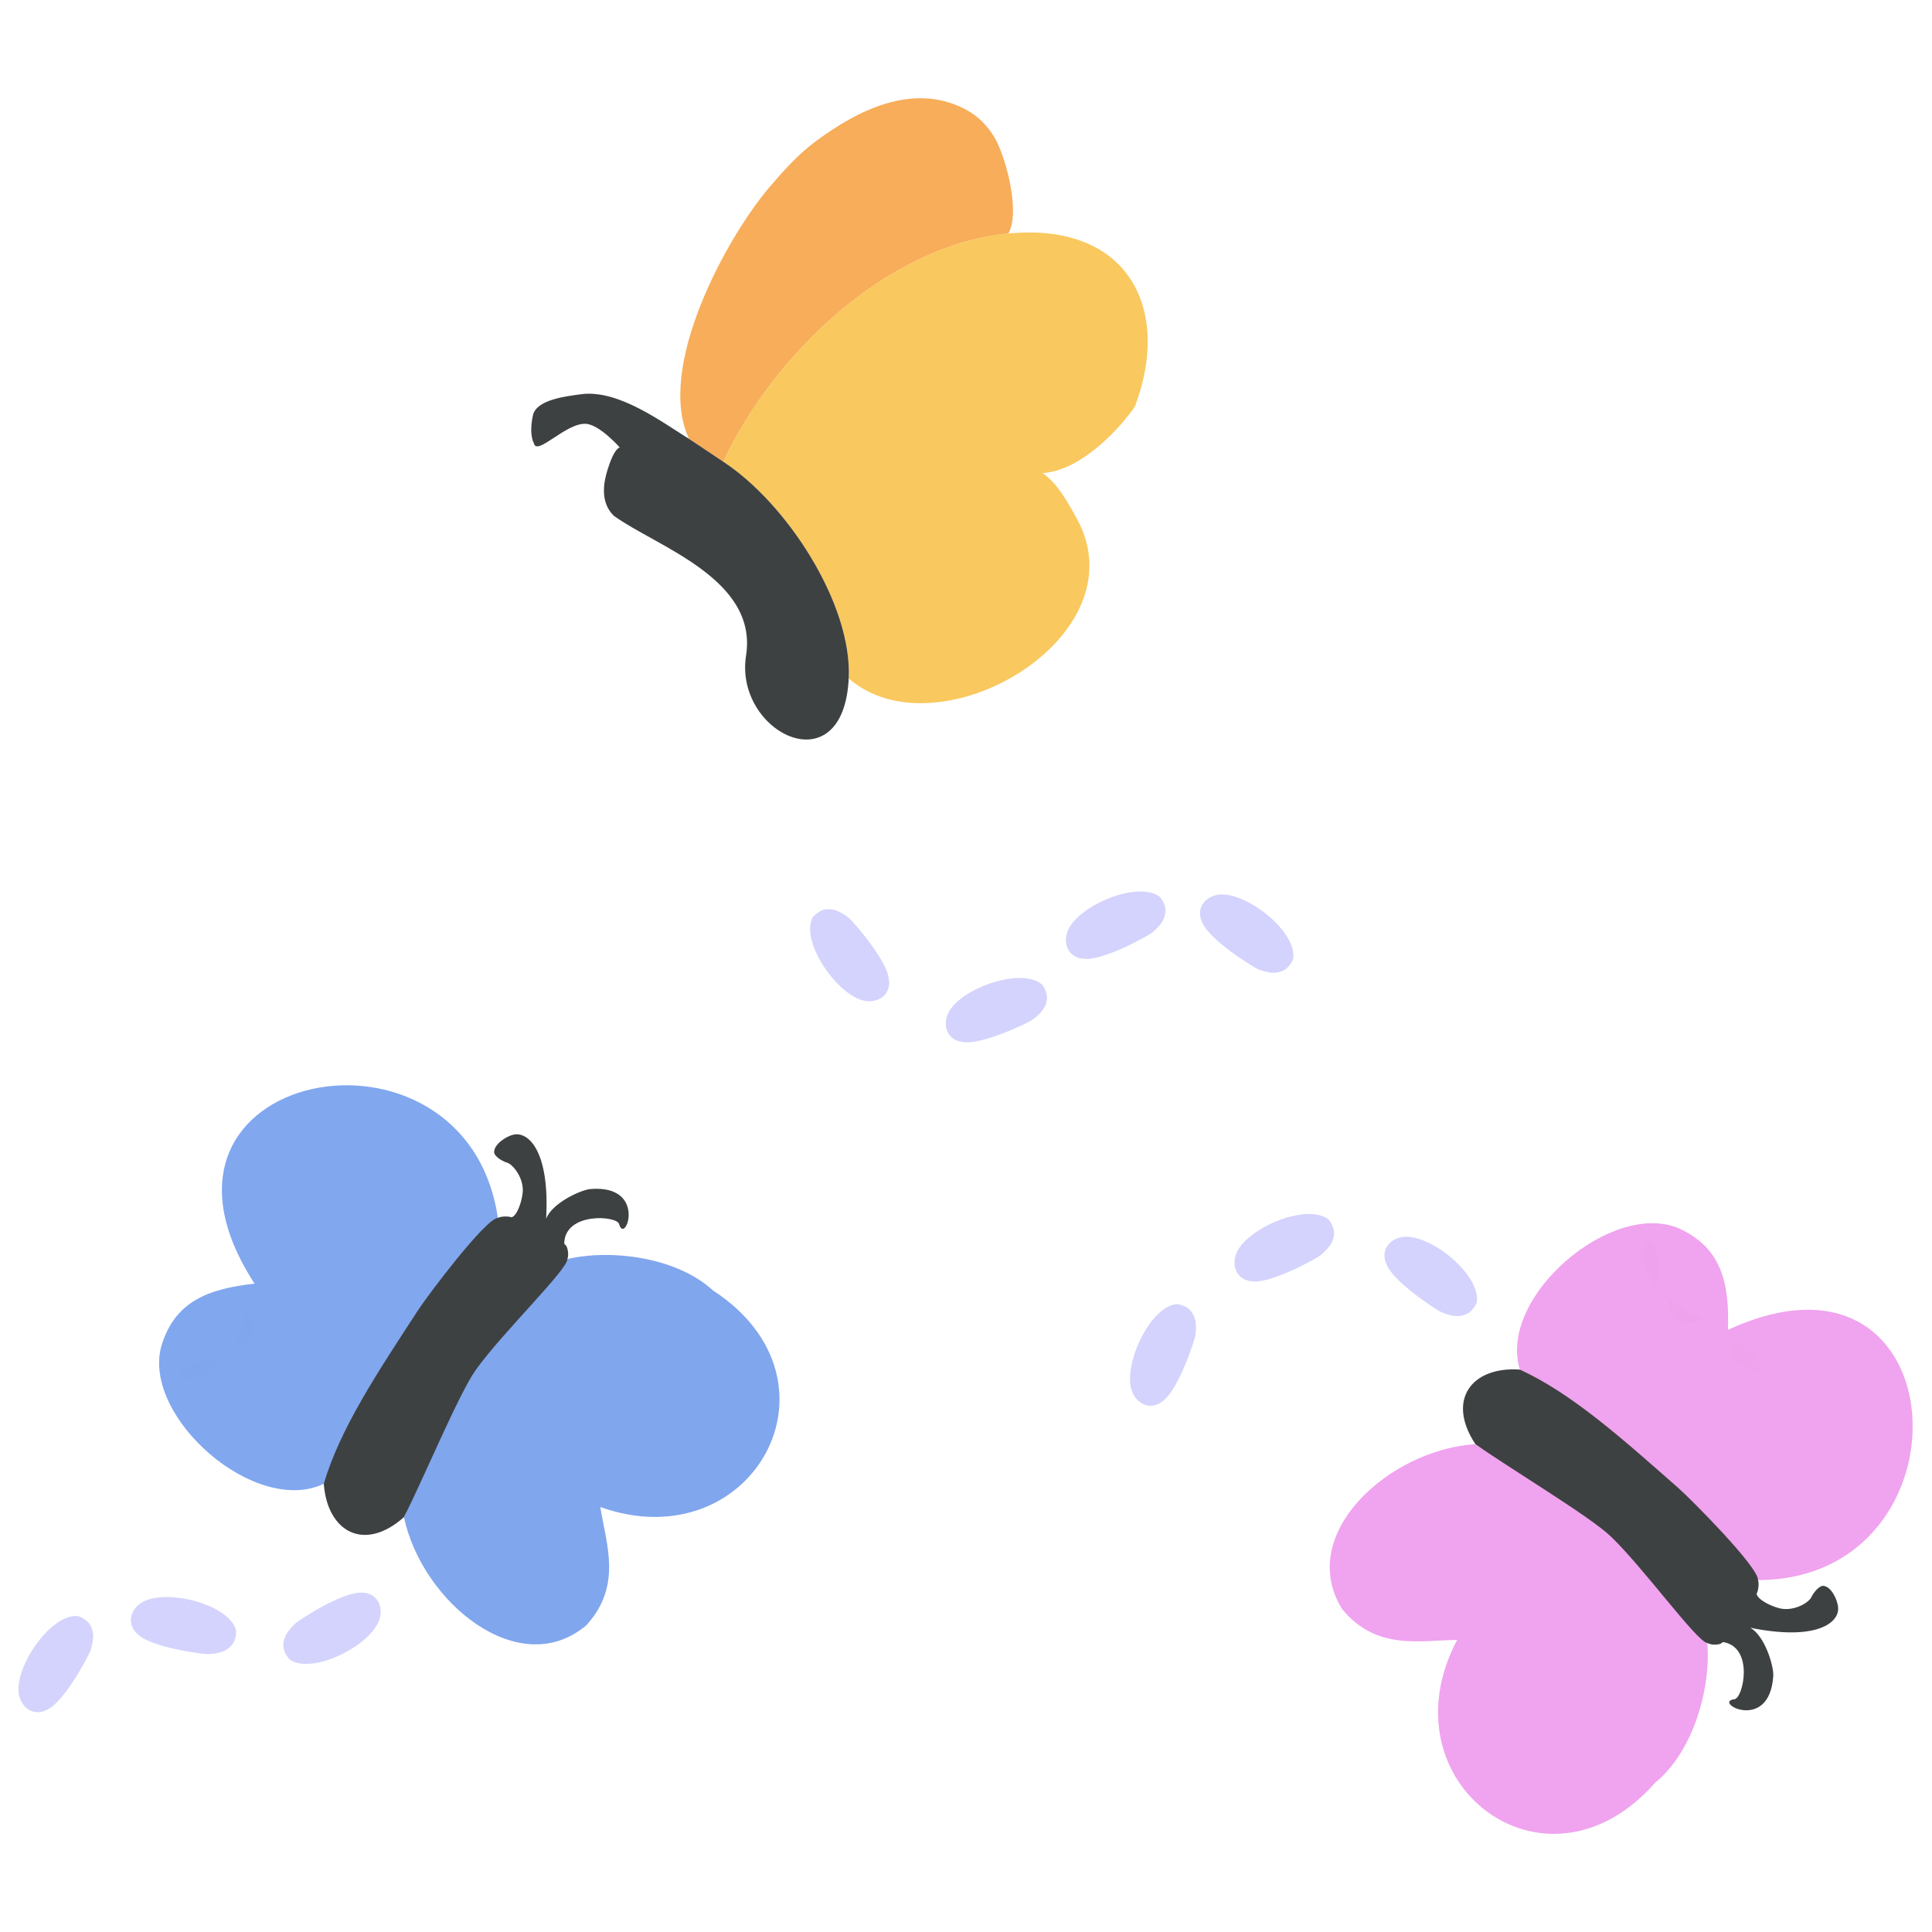<svg xmlns:dc="http://purl.org/dc/elements/1.1/" xmlns:cc="http://creativecommons.org/ns#" xmlns:rdf="http://www.w3.org/1999/02/22-rdf-syntax-ns#" xmlns:svg="http://www.w3.org/2000/svg" xmlns="http://www.w3.org/2000/svg" xmlns:sodipodi="http://sodipodi.sourceforge.net/DTD/sodipodi-0.dtd" xmlns:inkscape="http://www.inkscape.org/namespaces/inkscape" viewBox="0 0 200 200" width="200" height="200" id="svg394" sodipodi:docname="MariposasBackgroundFloriBlog.svg" inkscape:version="1.0.2-2 (e86c870879, 2021-01-15)"><defs id="defs398"></defs><g fill="#D3D3FD" fill-opacity="0.62" stroke="None" id="g260"></g><g id="g2223" transform="matrix(1.181,0,0,1.181,271.347,84.276)"><g id="g1481" transform="rotate(-9.923,-369.309,922.063)"><g fill="None" fill-opacity="0" stroke="#696ba0" stroke-opacity="0.01" stroke-width="0.3" id="g148-1" transform="translate(-125.084,-67.593)"><path d="m 71,147 c -5.31,0.73 -2.25,5.75 0,0 z" id="path146-7"></path></g><g fill="None" fill-opacity="0" stroke="#272948" stroke-opacity="0.01" stroke-width="0.3" id="g164-1" transform="translate(-125.084,-67.593)"><path d="m 64,155 c 3.6,-0.37 1.92,-2.15 2,-3 -0.29,0.6 -1.39,2.71 -2,3 z" id="path162-0"></path></g><g fill="None" fill-opacity="0" stroke="#5c5ea2" stroke-opacity="0.01" stroke-width="0.3" id="g176-4" transform="translate(-125.084,-67.593)"><path d="m 63,156 c -6.19,-1.1 -3.99,2.79 0,0 z" id="path174-7"></path></g><g fill="#80a6ed" fill-opacity="0.93" stroke="None" id="g312-9-8" transform="translate(-159.784,-76.683)" style="fill:#80a6ed;fill-opacity:1"></g><g id="g1716" transform="translate(-38.261,4.58)" style="fill:#81a7ef;fill-opacity:0.93"><path d="M 49.893,142.903 C 50.153,150.484 57.33,158.883 64,155 c 3.759,-2.909 2.931,-6.733 3,-10 12.26,6.94 23.68,-7.04 13,-17 -2.693,-3.49 -8.266,-5.125 -12.099,-4.91 l -0.43,0.087 c -0.745,0.151 -2.399,-0.042 -2.934,0.644 -0.669,0.858 -1.243,1.15 -2.132,2.026 -0.589,0.581 -1.427,0.927 -2.081,1.498 -0.569,0.497 -1.149,1.683 -1.754,2.182 -1.269,1.048 -2.161,2.425 -3.443,3.395 -1.288,0.974 -0.822,2.965 -1.863,4.434 -1.414,1.997 -2.351,4.189 -3.37,5.547 z" id="path310-8-9" sodipodi:nodetypes="cccccssssssscc" style="fill:#80a6ed;fill-opacity:1" transform="translate(-60.325,-42.84)"></path><path d="m -28.806,81.647 c -2.73,5.82 5.534,16.108 11.954,14.328 0.359,-0.527 2.196,-0.189 3.072,-1.592 0.743,-1.191 1.48,-3.189 3.992,-5.863 0.246,-0.262 -0.28,-1.039 -0.01,-1.32 0.054,-0.057 -0.161,-0.348 -0.068,-0.427 0.734,-0.629 2.677,-1.924 4.547,-3.326 1.809,-1.357 3.113,-3.168 3.907,-4.137 0.715,-0.872 1.317,-1.576 1.88,-2.223 0.498,-0.572 0.945,-1.114 1.727,-1.44 0.51,-19.18 -30.81,-18.64 -22,2 -4.076,-0.253 -7.171,0.321 -9,4 z" id="path266-5-4" sodipodi:nodetypes="ccsssssssccc" style="fill:#81a7ef;fill-opacity:1;fill-rule:evenodd"></path><g fill="#3e4141" fill-opacity="0.89" stroke="None" id="g272-0-4" transform="translate(-61.432,-42.937)" style="fill:#3e4141;fill-opacity:1"><path d="m 63.626,118.584 c -1.096,-0.111 -7.205,5.609 -8.258,6.736 -4.518,4.839 -8.547,9.077 -10.788,13.591 -0.42,4.184 2.437,6.553 6.42,4.089 2.275,-3.033 6.604,-9.828 8.429,-11.629 2.824,-2.786 9.46,-7.28 9.579,-8.185 0.171,-0.293 0.18,-0.681 0.157,-0.897 -0.052,-0.484 -0.23,-0.327 -0.183,-0.548 0.571,-2.644 4.952,-1.565 5.023,-0.789 0.181,1.981 3.093,-2.989 -1.942,-3.462 -0.841,-0.079 -3.537,0.628 -4.282,1.899 1.331,-5.707 -0.171,-7.779 -1.5,-7.756 -0.738,0.013 -1.896,0.56 -1.982,1.227 -0.047,0.368 0.557,0.891 0.969,1.101 0.517,0.263 1.286,1.739 0.833,2.973 -0.183,0.597 -0.761,1.744 -1.28,1.807 -0.25,-0.154 -0.872,-0.257 -1.194,-0.159 z" id="path270-9-7" sodipodi:nodetypes="csccscsssscssscccc" style="fill:#3e4141;fill-opacity:1"></path></g></g><g fill="#696ba0" fill-opacity="0.01" stroke="None" id="g344-3" transform="translate(-125.084,-67.593)"><path d="m 71,147 c -5.31,0.73 -2.25,5.75 0,0 z" id="path342-1"></path></g><g fill="#343645" fill-opacity="0" stroke="None" id="g348-8" transform="translate(-125.084,-67.593)"><path d="m 54,152 c -0.34,-0.41 -0.7,-1.48 -1,-2 0.27,1.19 -1.37,0.5 1,2 z" id="path346-8"></path></g><g fill="#272948" fill-opacity="0.01" stroke="None" id="g360-4" transform="translate(-125.084,-67.593)"><path d="m 64,155 c 3.6,-0.37 1.92,-2.15 2,-3 -0.29,0.6 -1.39,2.71 -2,3 z" id="path358-2"></path></g><g fill="#5c5ea2" fill-opacity="0.01" stroke="None" id="g372-6" transform="translate(-125.084,-67.593)"><path d="m 63,156 c -6.19,-1.1 -3.99,2.79 0,0 z" id="path370-0"></path></g></g><g id="g1481-4" transform="rotate(88.339,-96.28,45.033)"><g fill="#80a6ed" fill-opacity="0.93" stroke="None" id="g312-9-8-6" transform="translate(-159.784,-76.683)" style="fill:#80a6ed;fill-opacity:1"></g><g id="g1716-4" transform="translate(-38.261,4.58)" style="fill:#81a7ef;fill-opacity:0.93"></g><g id="g1847" transform="translate(-37.517,-55.161)"><g fill="None" fill-opacity="0" stroke="#696ba0" stroke-opacity="0.01" stroke-width="0.3" id="g148-1-4" transform="translate(-125.084,-67.593)"><path d="m 71,147 c -5.31,0.73 -2.25,5.75 0,0 z" id="path146-7-5"></path></g><g fill="None" fill-opacity="0" stroke="#272948" stroke-opacity="0.01" stroke-width="0.3" id="g164-1-4" transform="translate(-125.084,-67.593)"><path d="m 64,155 c 3.6,-0.37 1.92,-2.15 2,-3 -0.29,0.6 -1.39,2.71 -2,3 z" id="path162-0-7"></path></g><g fill="None" fill-opacity="0" stroke="#5c5ea2" stroke-opacity="0.01" stroke-width="0.3" id="g176-4-5" transform="translate(-125.084,-67.593)"><path d="m 63,156 c -6.19,-1.1 -3.99,2.79 0,0 z" id="path174-7-1"></path></g><path d="M 49.893,142.903 C 50.153,150.484 57.33,158.883 64,155 c 3.759,-2.909 2.931,-6.733 3,-10 12.26,6.94 23.68,-7.04 13,-17 -2.693,-3.49 -8.266,-5.125 -12.099,-4.91 l -0.43,0.087 c -0.745,0.151 -2.399,-0.042 -2.934,0.644 -0.669,0.858 -1.243,1.15 -2.132,2.026 -0.589,0.581 -1.427,0.927 -2.081,1.498 -0.569,0.497 -1.149,1.683 -1.754,2.182 -1.269,1.048 -2.161,2.425 -3.443,3.395 -1.288,0.974 -0.822,2.965 -1.863,4.434 -1.414,1.997 -2.351,4.189 -3.37,5.547 z" id="path310-8-9-1" sodipodi:nodetypes="cccccssssssscc" style="fill:#f0a3ef;fill-opacity:1" transform="translate(-98.587,-38.26)"></path><path d="m -28.806,81.647 c -2.73,5.82 5.534,16.108 11.954,14.328 0.359,-0.527 2.196,-0.189 3.072,-1.592 0.743,-1.191 1.48,-3.189 3.992,-5.863 0.246,-0.262 -0.28,-1.039 -0.01,-1.32 0.054,-0.057 -0.161,-0.348 -0.068,-0.427 0.734,-0.629 2.677,-1.924 4.547,-3.326 1.809,-1.357 3.113,-3.168 3.907,-4.137 0.715,-0.872 1.317,-1.576 1.88,-2.223 0.498,-0.572 0.945,-1.114 1.727,-1.44 0.51,-19.18 -30.81,-18.64 -22,2 -4.076,-0.253 -7.171,0.321 -9,4 z" id="path266-5-4-6" sodipodi:nodetypes="ccsssssssccc" style="fill:#f0a3ee;fill-opacity:1;fill-rule:evenodd" transform="translate(-38.261,4.58)"></path><g fill="#3e4141" fill-opacity="0.89" stroke="None" id="g272-0-4-3" transform="translate(-99.693,-38.357)" style="fill:#3e4141;fill-opacity:1"><path d="m 63.626,118.584 c -1.096,-0.111 -7.205,5.609 -8.258,6.736 -4.518,4.839 -8.547,9.077 -10.788,13.591 -0.42,4.184 2.437,6.553 6.42,4.089 2.275,-3.033 6.604,-9.828 8.429,-11.629 2.824,-2.786 9.46,-7.28 9.579,-8.185 0.171,-0.293 0.18,-0.681 0.157,-0.897 -0.052,-0.484 -0.23,-0.327 -0.183,-0.548 0.571,-2.644 4.952,-1.565 5.023,-0.789 0.181,1.981 3.093,-2.989 -1.942,-3.462 -0.841,-0.079 -3.537,0.628 -4.282,1.899 1.331,-5.707 -0.171,-7.779 -1.5,-7.756 -0.738,0.013 -1.896,0.56 -1.982,1.227 -0.047,0.368 0.557,0.891 0.969,1.101 0.517,0.263 1.286,1.739 0.833,2.973 -0.183,0.597 -0.761,1.744 -1.28,1.807 -0.25,-0.154 -0.872,-0.257 -1.194,-0.159 z" id="path270-9-7-4" sodipodi:nodetypes="csccscsssscssscccc" style="fill:#3e4141;fill-opacity:1"></path></g><g fill="#696ba0" fill-opacity="0.01" stroke="None" id="g344-3-5" transform="translate(-125.084,-67.593)"><path d="m 71,147 c -5.31,0.73 -2.25,5.75 0,0 z" id="path342-1-3"></path></g><g fill="#343645" fill-opacity="0" stroke="None" id="g348-8-0" transform="translate(-125.084,-67.593)"><path d="m 54,152 c -0.34,-0.41 -0.7,-1.48 -1,-2 0.27,1.19 -1.37,0.5 1,2 z" id="path346-8-4"></path></g><g fill="#272948" fill-opacity="0.01" stroke="None" id="g360-4-0" transform="translate(-125.084,-67.593)"><path d="m 64,155 c 3.6,-0.37 1.92,-2.15 2,-3 -0.29,0.6 -1.39,2.71 -2,3 z" id="path358-2-6"></path></g><g fill="#5c5ea2" fill-opacity="0.01" stroke="None" id="g372-6-7" transform="translate(-125.084,-67.593)"><path d="m 63,156 c -6.19,-1.1 -3.99,2.79 0,0 z" id="path370-0-2"></path></g></g></g><g id="g1983" transform="translate(-93.844,-54.152)"><g fill="#f6a64b" fill-opacity="0.92" stroke="None" id="g212-0" transform="translate(-155.522,-30.74)"><path d="m 91,26 c -1.48,1.11 -2.75,2.53 -4,4 -3.78,4.47 -9.92,15.79 -7,22 0.84,0.54 2.04,1.37 3,2 4.48,-9.53 14.45,-18.99 25,-20 1.03,-1.87 -0.16,-6.31 -1,-8 -0.65,-1.3 -1.64,-2.34 -3,-3 -4.51,-2.2 -9.28,0.21 -13,3 z" id="path210-3"></path></g><g fill="#f9c656" fill-opacity="0.95" stroke="None" id="g224-0" transform="translate(-222.522,-55.24)"><path d="m 150,78.5 c 5.61,3.68 11.32,12.51 11,19 7.8,6.8 25.69,-3.64 20,-14 -0.83,-1.5 -1.721,-3.113 -3,-4 3.54,-0.22 7.059,-4.282 8.094,-5.862 C 189.324,65.078 185.48,57.5 175,58.5 c -10.55,1.01 -20.52,10.47 -25,20 z" id="path222-2" sodipodi:nodetypes="ccccccc"></path></g><g fill="#3f4241" fill-opacity="0.88" stroke="None" id="g232-0" transform="translate(-155.522,-30.74)"><path d="m 94,73 c 0.32,-6.49 -5.39,-15.32 -11,-19 -0.96,-0.63 -2.16,-1.46 -3,-2 -2.353,-1.447 -6.204,-4.372 -9.494,-3.908 -1.185,0.167 -3.893,0.446 -4.189,1.851 -0.367,1.741 0.081,2.427 0.081,2.427 0.244,1.206 2.784,-1.783 4.555,-1.688 1.212,0.065 2.976,2.07 2.976,2.07 -0.495,0.173 -0.893,1.413 -1.057,1.921 -0.359,1.113 -0.687,2.881 0.533,4.066 C 77.144,61.448 86.06,64.25 85,71 c -1.06,6.74 8.53,11.53 9,2 z" id="path230-9" sodipodi:nodetypes="cccsscsssccc" style="fill:#3e4141;fill-opacity:1"></path></g></g><g fill="#d3d3fd" fill-opacity="0.62" stroke="None" id="g260-2" transform="translate(-239.89,-67.281)" style="fill:#d3d3fd;fill-opacity:1"><path d="m 94.5,87.25 c 1.62,0.325 5.8,-1.692 6.141,-1.953 0.16,-0.123 0.645,-0.483 0.929,-0.904 0.284,-0.422 0.368,-0.926 0.321,-1.208 C 101.796,82.622 101.5,82.25 101.5,82.25 c -1.748,-1.598 -7.118,0.25 -8.231,2.424 -0.312,0.609 -0.368,1.463 0.163,2.055 0.23,0.257 0.6,0.474 1.069,0.521 z" id="path258-3" sodipodi:nodetypes="cssscssc" style="fill:#d3d3fd;fill-opacity:1"></path></g><g fill="#d3d3fd" fill-opacity="0.62" stroke="None" id="g260-2-4" transform="rotate(-105.485,-56.348,144.558)" style="fill:#d3d3fd;fill-opacity:1"><path d="m 94.5,87.25 c 1.62,0.325 5.8,-1.692 6.141,-1.953 0.16,-0.123 0.645,-0.483 0.929,-0.904 0.284,-0.422 0.368,-0.926 0.321,-1.208 C 101.796,82.622 101.5,82.25 101.5,82.25 c -1.748,-1.598 -7.118,0.25 -8.231,2.424 -0.312,0.609 -0.368,1.463 0.163,2.055 0.23,0.257 0.6,0.474 1.069,0.521 z" id="path258-3-4" sodipodi:nodetypes="cssscssc" style="fill:#d3d3fd;fill-opacity:1"></path></g><g fill="#d3d3fd" fill-opacity="0.62" stroke="None" id="g260-2-4-9" transform="rotate(-3.362,-1290.645,3956.015)" style="fill:#d3d3fd;fill-opacity:1" inkscape:transform-center-x="0.063572121" inkscape:transform-center-y="-4.5316765"><path d="m 94.5,87.25 c 1.62,0.325 5.8,-1.692 6.141,-1.953 0.16,-0.123 0.645,-0.483 0.929,-0.904 0.284,-0.422 0.368,-0.926 0.321,-1.208 C 101.796,82.622 101.5,82.25 101.5,82.25 c -1.748,-1.598 -7.118,0.25 -8.231,2.424 -0.312,0.609 -0.368,1.463 0.163,2.055 0.23,0.257 0.6,0.474 1.069,0.521 z" id="path258-3-4-2" sodipodi:nodetypes="cssscssc" style="fill:#d3d3fd;fill-opacity:1"></path></g><g fill="#d3d3fd" fill-opacity="0.62" stroke="None" id="g260-2-4-9-8" transform="rotate(57.567,55.841,-150.852)" style="fill:#d3d3fd;fill-opacity:1" inkscape:transform-center-x="-3.9062508" inkscape:transform-center-y="-2.2749213"><path d="m 94.5,87.25 c 1.62,0.325 5.8,-1.692 6.141,-1.953 0.16,-0.123 0.645,-0.483 0.929,-0.904 0.284,-0.422 0.368,-0.926 0.321,-1.208 C 101.796,82.622 101.5,82.25 101.5,82.25 c -1.748,-1.598 -7.118,0.25 -8.231,2.424 -0.312,0.609 -0.368,1.463 0.163,2.055 0.23,0.257 0.6,0.474 1.069,0.521 z" id="path258-3-4-2-8" sodipodi:nodetypes="cssscssc" style="fill:#d3d3fd;fill-opacity:1"></path></g><g fill="#d3d3fd" fill-opacity="0.62" stroke="None" id="g260-2-4-9-0" transform="rotate(58.746,35.606,-116.751)" style="fill:#d3d3fd;fill-opacity:1" inkscape:transform-center-x="-3.9508757" inkscape:transform-center-y="-2.1922552"><path d="m 94.5,87.25 c 1.62,0.325 5.8,-1.692 6.141,-1.953 0.16,-0.123 0.645,-0.483 0.929,-0.904 0.284,-0.422 0.368,-0.926 0.321,-1.208 C 101.796,82.622 101.5,82.25 101.5,82.25 c -1.748,-1.598 -7.118,0.25 -8.231,2.424 -0.312,0.609 -0.368,1.463 0.163,2.055 0.23,0.257 0.6,0.474 1.069,0.521 z" id="path258-3-4-2-6" sodipodi:nodetypes="cssscssc" style="fill:#d3d3fd;fill-opacity:1"></path></g><g fill="#d3d3fd" fill-opacity="0.62" stroke="None" id="g260-2-4-9-9" transform="rotate(-3.362,-801.58,3718.403)" style="fill:#d3d3fd;fill-opacity:1" inkscape:transform-center-x="0.063572121" inkscape:transform-center-y="-4.5316765"><path d="m 94.5,87.25 c 1.62,0.325 5.8,-1.692 6.141,-1.953 0.16,-0.123 0.645,-0.483 0.929,-0.904 0.284,-0.422 0.368,-0.926 0.321,-1.208 C 101.796,82.622 101.5,82.25 101.5,82.25 c -1.748,-1.598 -7.118,0.25 -8.231,2.424 -0.312,0.609 -0.368,1.463 0.163,2.055 0.23,0.257 0.6,0.474 1.069,0.521 z" id="path258-3-4-2-0" sodipodi:nodetypes="cssscssc" style="fill:#d3d3fd;fill-opacity:1"></path></g><g fill="#d3d3fd" fill-opacity="0.62" stroke="None" id="g260-2-4-9-96" transform="rotate(-45.953,-58.887,331.558)" style="fill:#d3d3fd;fill-opacity:1" inkscape:transform-center-x="3.1586344" inkscape:transform-center-y="-3.2839941"><path d="m 94.5,87.25 c 1.62,0.325 5.8,-1.692 6.141,-1.953 0.16,-0.123 0.645,-0.483 0.929,-0.904 0.284,-0.422 0.368,-0.926 0.321,-1.208 C 101.796,82.622 101.5,82.25 101.5,82.25 c -1.748,-1.598 -7.118,0.25 -8.231,2.424 -0.312,0.609 -0.368,1.463 0.163,2.055 0.23,0.257 0.6,0.474 1.069,0.521 z" id="path258-3-4-2-2" sodipodi:nodetypes="cssscssc" style="fill:#d3d3fd;fill-opacity:1"></path></g><g fill="#d3d3fd" fill-opacity="0.62" stroke="None" id="g260-2-4-9-1" transform="rotate(172.604,-51.17,68.294)" style="fill:#d3d3fd;fill-opacity:1" inkscape:transform-center-x="-0.38297519" inkscape:transform-center-y="4.5058618"><path d="m 94.5,87.25 c 1.62,0.325 5.8,-1.692 6.141,-1.953 0.16,-0.123 0.645,-0.483 0.929,-0.904 0.284,-0.422 0.368,-0.926 0.321,-1.208 C 101.796,82.622 101.5,82.25 101.5,82.25 c -1.748,-1.598 -7.118,0.25 -8.231,2.424 -0.312,0.609 -0.368,1.463 0.163,2.055 0.23,0.257 0.6,0.474 1.069,0.521 z" id="path258-3-4-2-01" sodipodi:nodetypes="cssscssc" style="fill:#d3d3fd;fill-opacity:1"></path></g><g fill="#d3d3fd" fill-opacity="0.62" stroke="None" id="g260-2-4-9-4" transform="rotate(33.151,-35.806,-444.804)" style="fill:#d3d3fd;fill-opacity:1" inkscape:transform-center-x="-2.6306304" inkscape:transform-center-y="-3.7603581"><path d="m 94.5,87.25 c 1.62,0.325 5.8,-1.692 6.141,-1.953 0.16,-0.123 0.645,-0.483 0.929,-0.904 0.284,-0.422 0.368,-0.926 0.321,-1.208 C 101.796,82.622 101.5,82.25 101.5,82.25 c -1.748,-1.598 -7.118,0.25 -8.231,2.424 -0.312,0.609 -0.368,1.463 0.163,2.055 0.23,0.257 0.6,0.474 1.069,0.521 z" id="path258-3-4-2-3" sodipodi:nodetypes="cssscssc" style="fill:#d3d3fd;fill-opacity:1"></path></g><g fill="#d3d3fd" fill-opacity="0.62" stroke="None" id="g260-2-4-9-3" transform="rotate(-36.448,-78.867,568.952)" style="fill:#d3d3fd;fill-opacity:1" inkscape:transform-center-x="2.5503582" inkscape:transform-center-y="-3.7424917"><path d="m 94.5,87.25 c 1.62,0.325 5.8,-1.692 6.141,-1.953 0.16,-0.123 0.645,-0.483 0.929,-0.904 0.284,-0.422 0.368,-0.926 0.321,-1.208 C 101.796,82.622 101.5,82.25 101.5,82.25 c -1.748,-1.598 -7.118,0.25 -8.231,2.424 -0.312,0.609 -0.368,1.463 0.163,2.055 0.23,0.257 0.6,0.474 1.069,0.521 z" id="path258-3-4-2-7" sodipodi:nodetypes="cssscssc" style="fill:#d3d3fd;fill-opacity:1"></path></g></g></svg>